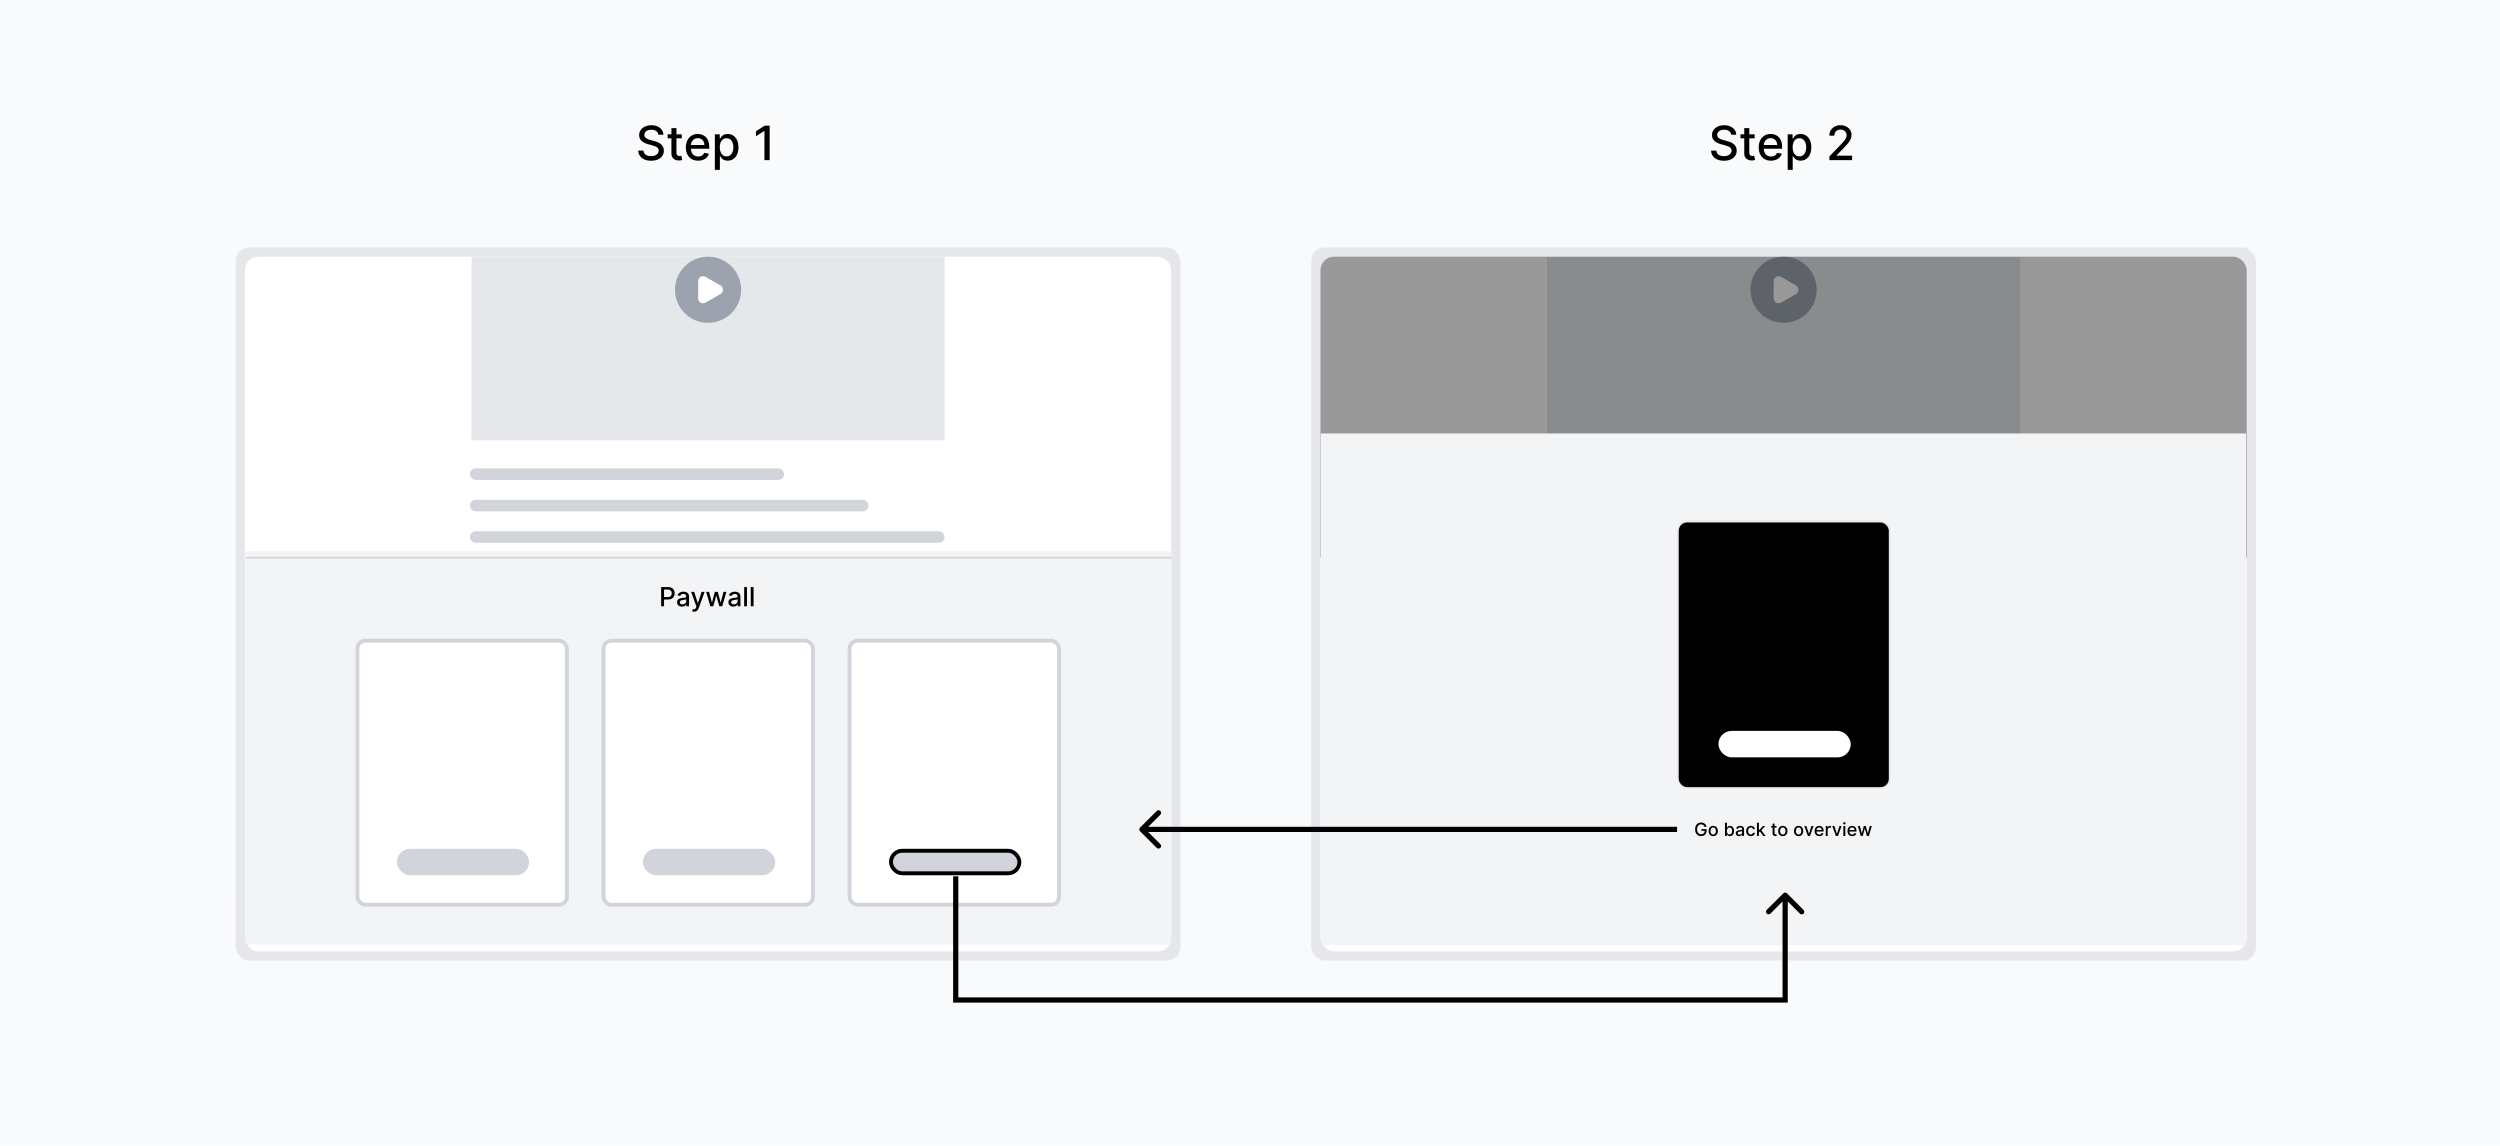 <svg width="1920" height="880" viewBox="0 0 1920 880" fill="none" xmlns="http://www.w3.org/2000/svg">
<rect width="1920" height="880" fill="#F9FAFB"/>
<rect x="181" y="190" width="725.6" height="547.757" rx="10.493" fill="#E5E7EB"/>
<rect x="181.216" y="190.216" width="725.167" height="547.324" rx="10.276" stroke="url(#paint0_linear_3850_1159)" stroke-opacity="0.2" stroke-width="0.433"/>
<g clip-path="url(#clip0_3850_1159)">
<rect x="188.113" y="197.113" width="711.372" height="533.529" rx="10.385" fill="white"/>
<rect x="360.875" y="359.712" width="241.358" height="8.892" rx="4.446" fill="#D1D5DB"/>
<rect x="360.875" y="383.848" width="306.144" height="8.892" rx="4.446" fill="#D1D5DB"/>
<rect x="360.875" y="407.983" width="364.578" height="8.892" rx="4.446" fill="#D1D5DB"/>
<rect x="360.875" y="432.119" width="364.578" height="8.892" rx="4.446" fill="#D1D5DB"/>
<rect x="360.875" y="456.255" width="364.578" height="8.892" rx="4.446" fill="#D1D5DB"/>
<rect x="360.875" y="480.391" width="364.578" height="8.892" rx="4.446" fill="#D1D5DB"/>
<rect x="360.875" y="504.527" width="364.578" height="8.892" rx="4.446" fill="#D1D5DB"/>
<g filter="url(#filter0_d_3850_1159)">
<rect x="188.113" y="428.309" width="711.372" height="302.333" fill="#F3F4F6"/>
</g>
<path d="M188.748 428.309H899.485" stroke="#D1D5DB" stroke-width="1.27"/>
<path d="M507.76 465.634V450.852H513.029C514.179 450.852 515.132 451.061 515.887 451.48C516.643 451.899 517.208 452.471 517.583 453.198C517.959 453.92 518.146 454.733 518.146 455.637C518.146 456.547 517.956 457.365 517.576 458.091C517.201 458.813 516.633 459.386 515.873 459.809C515.117 460.228 514.167 460.437 513.022 460.437H509.398V458.546H512.82C513.546 458.546 514.136 458.421 514.588 458.171C515.04 457.916 515.372 457.569 515.584 457.131C515.796 456.694 515.901 456.196 515.901 455.637C515.901 455.079 515.796 454.584 515.584 454.151C515.372 453.717 515.038 453.378 514.581 453.133C514.128 452.887 513.532 452.765 512.791 452.765H509.99V465.634H507.76ZM523.715 465.879C523.012 465.879 522.377 465.749 521.809 465.489C521.241 465.225 520.791 464.842 520.459 464.342C520.132 463.841 519.969 463.228 519.969 462.501C519.969 461.876 520.089 461.361 520.33 460.957C520.57 460.553 520.895 460.233 521.304 459.997C521.713 459.761 522.17 459.583 522.675 459.463C523.18 459.342 523.695 459.251 524.22 459.188C524.884 459.111 525.423 459.049 525.837 459.001C526.25 458.948 526.551 458.864 526.739 458.748C526.926 458.633 527.02 458.445 527.02 458.185V458.135C527.02 457.504 526.842 457.016 526.486 456.669C526.135 456.323 525.61 456.15 524.913 456.15C524.186 456.15 523.614 456.311 523.195 456.633C522.781 456.951 522.495 457.305 522.336 457.694L520.308 457.232C520.548 456.559 520.9 456.015 521.362 455.601C521.828 455.183 522.365 454.879 522.971 454.692C523.577 454.499 524.215 454.403 524.884 454.403C525.327 454.403 525.796 454.456 526.291 454.562C526.792 454.663 527.258 454.851 527.692 455.125C528.129 455.399 528.488 455.791 528.767 456.301C529.046 456.807 529.186 457.463 529.186 458.272V465.634H527.078V464.118H526.991C526.852 464.397 526.643 464.671 526.363 464.941C526.084 465.21 525.726 465.434 525.288 465.612C524.85 465.79 524.326 465.879 523.715 465.879ZM524.184 464.147C524.78 464.147 525.29 464.029 525.714 463.793C526.142 463.558 526.467 463.25 526.688 462.869C526.914 462.484 527.027 462.073 527.027 461.635V460.206C526.951 460.283 526.801 460.355 526.58 460.423C526.363 460.485 526.116 460.541 525.837 460.589C525.557 460.632 525.286 460.673 525.021 460.711C524.756 460.745 524.535 460.774 524.357 460.798C523.938 460.851 523.556 460.94 523.209 461.065C522.868 461.19 522.593 461.371 522.387 461.606C522.184 461.837 522.083 462.145 522.083 462.53C522.083 463.064 522.281 463.468 522.675 463.743C523.07 464.012 523.573 464.147 524.184 464.147ZM533.027 469.791C532.705 469.791 532.411 469.765 532.147 469.712C531.882 469.664 531.685 469.611 531.555 469.553L532.074 467.785C532.469 467.891 532.82 467.936 533.128 467.922C533.436 467.907 533.708 467.792 533.944 467.575C534.184 467.359 534.396 467.005 534.579 466.514L534.846 465.778L530.79 454.547H533.099L535.907 463.151H536.022L538.83 454.547H541.147L536.578 467.113C536.367 467.691 536.097 468.179 535.77 468.579C535.443 468.983 535.053 469.286 534.601 469.488C534.148 469.69 533.624 469.791 533.027 469.791ZM545.579 465.634L542.316 454.547H544.547L546.719 462.689H546.827L549.007 454.547H551.237L553.403 462.653H553.511L555.669 454.547H557.899L554.644 465.634H552.443L550.191 457.629H550.025L547.773 465.634H545.579ZM563.173 465.879C562.471 465.879 561.836 465.749 561.268 465.489C560.7 465.225 560.25 464.842 559.918 464.342C559.591 463.841 559.428 463.228 559.428 462.501C559.428 461.876 559.548 461.361 559.788 460.957C560.029 460.553 560.354 460.233 560.763 459.997C561.172 459.761 561.629 459.583 562.134 459.463C562.639 459.342 563.154 459.251 563.679 459.188C564.343 459.111 564.882 459.049 565.295 459.001C565.709 458.948 566.01 458.864 566.198 458.748C566.385 458.633 566.479 458.445 566.479 458.185V458.135C566.479 457.504 566.301 457.016 565.945 456.669C565.594 456.323 565.069 456.15 564.372 456.15C563.645 456.15 563.072 456.311 562.654 456.633C562.24 456.951 561.954 457.305 561.795 457.694L559.767 457.232C560.007 456.559 560.359 456.015 560.821 455.601C561.287 455.183 561.824 454.879 562.43 454.692C563.036 454.499 563.674 454.403 564.343 454.403C564.785 454.403 565.255 454.456 565.75 454.562C566.251 454.663 566.717 454.851 567.15 455.125C567.588 455.399 567.947 455.791 568.226 456.301C568.505 456.807 568.644 457.463 568.644 458.272V465.634H566.537V464.118H566.45C566.311 464.397 566.101 464.671 565.822 464.941C565.543 465.21 565.185 465.434 564.747 465.612C564.309 465.79 563.785 465.879 563.173 465.879ZM563.643 464.147C564.239 464.147 564.749 464.029 565.173 463.793C565.601 463.558 565.926 463.25 566.147 462.869C566.373 462.484 566.486 462.073 566.486 461.635V460.206C566.409 460.283 566.26 460.355 566.039 460.423C565.822 460.485 565.575 460.541 565.295 460.589C565.016 460.632 564.745 460.673 564.48 460.711C564.215 460.745 563.994 460.774 563.816 460.798C563.397 460.851 563.015 460.94 562.668 461.065C562.327 461.19 562.052 461.371 561.845 461.606C561.643 461.837 561.542 462.145 561.542 462.53C561.542 463.064 561.74 463.468 562.134 463.743C562.529 464.012 563.032 464.147 563.643 464.147ZM573.677 450.852V465.634H571.519V450.852H573.677ZM578.738 450.852V465.634H576.58V450.852H578.738Z" fill="black"/>
<rect x="463.5" y="492.054" width="160.87" height="202.79" rx="6.122" fill="white" stroke="#D1D5DB" stroke-width="3"/>
<rect x="493.758" y="651.883" width="101.625" height="20.325" rx="10.162" fill="#D1D5DB"/>
<rect x="652.5" y="492.054" width="160.87" height="202.79" rx="6.122" fill="white" stroke="#D1D5DB" stroke-width="3"/>
<rect x="684.258" y="653.383" width="98.625" height="17.325" rx="8.662" fill="#D1D5DB" stroke="black" stroke-width="3"/>
<rect x="274.5" y="492.054" width="160.87" height="202.79" rx="6.122" fill="white" stroke="#D1D5DB" stroke-width="3"/>
<rect x="304.758" y="651.883" width="101.625" height="20.325" rx="10.162" fill="#D1D5DB"/>
<rect x="362.146" y="197.113" width="363.308" height="141.004" fill="#E5E7EB"/>
<circle cx="543.799" cy="222.519" r="25.406" fill="#9CA3AF"/>
<path d="M553.327 219.219C555.867 220.686 555.867 224.353 553.327 225.819L541.894 232.42C539.353 233.887 536.177 232.053 536.177 229.12L536.177 215.918C536.177 212.985 539.353 211.151 541.894 212.618L553.327 219.219Z" fill="white"/>
</g>
<rect x="1007" y="190" width="725.6" height="547.757" rx="10.493" fill="#E5E7EB"/>
<rect x="1007.22" y="190.216" width="725.167" height="547.324" rx="10.276" stroke="url(#paint1_linear_3850_1159)" stroke-opacity="0.2" stroke-width="0.433"/>
<g clip-path="url(#clip1_3850_1159)">
<rect x="1014.11" y="197.113" width="711.372" height="533.529" rx="10.385" fill="white"/>
<rect x="1186.88" y="359.712" width="241.358" height="8.892" rx="4.446" fill="#D1D5DB"/>
<rect x="1186.88" y="383.848" width="306.144" height="8.892" rx="4.446" fill="#D1D5DB"/>
<rect x="1186.88" y="407.983" width="364.578" height="8.892" rx="4.446" fill="#D1D5DB"/>
<rect x="1186.88" y="432.119" width="364.578" height="8.892" rx="4.446" fill="#D1D5DB"/>
<rect x="1186.88" y="456.255" width="364.578" height="8.892" rx="4.446" fill="#D1D5DB"/>
<rect x="1186.88" y="480.391" width="364.578" height="8.892" rx="4.446" fill="#D1D5DB"/>
<rect x="1186.88" y="504.527" width="364.578" height="8.892" rx="4.446" fill="#D1D5DB"/>
<path d="M1014.75 428.309H1725.49" stroke="#D1D5DB" stroke-width="1.27"/>
<path d="M1333.76 465.634V450.852H1339.03C1340.18 450.852 1341.13 451.061 1341.89 451.48C1342.64 451.899 1343.21 452.471 1343.58 453.198C1343.96 453.92 1344.15 454.733 1344.15 455.637C1344.15 456.547 1343.96 457.365 1343.58 458.091C1343.2 458.813 1342.63 459.386 1341.87 459.809C1341.12 460.228 1340.17 460.437 1339.02 460.437H1335.4V458.546H1338.82C1339.55 458.546 1340.14 458.421 1340.59 458.171C1341.04 457.916 1341.37 457.569 1341.58 457.131C1341.8 456.694 1341.9 456.196 1341.9 455.637C1341.9 455.079 1341.8 454.584 1341.58 454.151C1341.37 453.717 1341.04 453.378 1340.58 453.133C1340.13 452.887 1339.53 452.765 1338.79 452.765H1335.99V465.634H1333.76ZM1349.71 465.879C1349.01 465.879 1348.38 465.749 1347.81 465.489C1347.24 465.225 1346.79 464.842 1346.46 464.342C1346.13 463.841 1345.97 463.228 1345.97 462.501C1345.97 461.876 1346.09 461.361 1346.33 460.957C1346.57 460.553 1346.89 460.233 1347.3 459.997C1347.71 459.761 1348.17 459.583 1348.68 459.463C1349.18 459.342 1349.7 459.251 1350.22 459.188C1350.88 459.111 1351.42 459.049 1351.84 459.001C1352.25 458.948 1352.55 458.864 1352.74 458.748C1352.93 458.633 1353.02 458.445 1353.02 458.185V458.135C1353.02 457.504 1352.84 457.016 1352.49 456.669C1352.13 456.323 1351.61 456.15 1350.91 456.15C1350.19 456.15 1349.61 456.311 1349.19 456.633C1348.78 456.951 1348.49 457.305 1348.34 457.694L1346.31 457.232C1346.55 456.559 1346.9 456.015 1347.36 455.601C1347.83 455.183 1348.36 454.879 1348.97 454.692C1349.58 454.499 1350.22 454.403 1350.88 454.403C1351.33 454.403 1351.8 454.456 1352.29 454.562C1352.79 454.663 1353.26 454.851 1353.69 455.125C1354.13 455.399 1354.49 455.791 1354.77 456.301C1355.05 456.807 1355.19 457.463 1355.19 458.272V465.634H1353.08V464.118H1352.99C1352.85 464.397 1352.64 464.671 1352.36 464.941C1352.08 465.21 1351.73 465.434 1351.29 465.612C1350.85 465.79 1350.33 465.879 1349.71 465.879ZM1350.18 464.147C1350.78 464.147 1351.29 464.029 1351.71 463.793C1352.14 463.558 1352.47 463.25 1352.69 462.869C1352.91 462.484 1353.03 462.073 1353.03 461.635V460.206C1352.95 460.283 1352.8 460.355 1352.58 460.423C1352.36 460.485 1352.12 460.541 1351.84 460.589C1351.56 460.632 1351.29 460.673 1351.02 460.711C1350.76 460.745 1350.53 460.774 1350.36 460.798C1349.94 460.851 1349.56 460.94 1349.21 461.065C1348.87 461.19 1348.59 461.371 1348.39 461.606C1348.18 461.837 1348.08 462.145 1348.08 462.53C1348.08 463.064 1348.28 463.468 1348.68 463.743C1349.07 464.012 1349.57 464.147 1350.18 464.147ZM1359.03 469.791C1358.7 469.791 1358.41 469.765 1358.15 469.712C1357.88 469.664 1357.68 469.611 1357.55 469.553L1358.07 467.785C1358.47 467.891 1358.82 467.936 1359.13 467.922C1359.44 467.907 1359.71 467.792 1359.94 467.575C1360.18 467.359 1360.4 467.005 1360.58 466.514L1360.85 465.778L1356.79 454.547H1359.1L1361.91 463.151H1362.02L1364.83 454.547H1367.15L1362.58 467.113C1362.37 467.691 1362.1 468.179 1361.77 468.579C1361.44 468.983 1361.05 469.286 1360.6 469.488C1360.15 469.69 1359.62 469.791 1359.03 469.791ZM1371.58 465.634L1368.32 454.547H1370.55L1372.72 462.689H1372.83L1375.01 454.547H1377.24L1379.4 462.653H1379.51L1381.67 454.547H1383.9L1380.64 465.634H1378.44L1376.19 457.629H1376.02L1373.77 465.634H1371.58ZM1389.17 465.879C1388.47 465.879 1387.84 465.749 1387.27 465.489C1386.7 465.225 1386.25 464.842 1385.92 464.342C1385.59 463.841 1385.43 463.228 1385.43 462.501C1385.43 461.876 1385.55 461.361 1385.79 460.957C1386.03 460.553 1386.35 460.233 1386.76 459.997C1387.17 459.761 1387.63 459.583 1388.13 459.463C1388.64 459.342 1389.15 459.251 1389.68 459.188C1390.34 459.111 1390.88 459.049 1391.3 459.001C1391.71 458.948 1392.01 458.864 1392.2 458.748C1392.39 458.633 1392.48 458.445 1392.48 458.185V458.135C1392.48 457.504 1392.3 457.016 1391.95 456.669C1391.59 456.323 1391.07 456.15 1390.37 456.15C1389.65 456.15 1389.07 456.311 1388.65 456.633C1388.24 456.951 1387.95 457.305 1387.79 457.694L1385.77 457.232C1386.01 456.559 1386.36 456.015 1386.82 455.601C1387.29 455.183 1387.82 454.879 1388.43 454.692C1389.04 454.499 1389.67 454.403 1390.34 454.403C1390.79 454.403 1391.25 454.456 1391.75 454.562C1392.25 454.663 1392.72 454.851 1393.15 455.125C1393.59 455.399 1393.95 455.791 1394.23 456.301C1394.5 456.807 1394.64 457.463 1394.64 458.272V465.634H1392.54V464.118H1392.45C1392.31 464.397 1392.1 464.671 1391.82 464.941C1391.54 465.21 1391.18 465.434 1390.75 465.612C1390.31 465.79 1389.78 465.879 1389.17 465.879ZM1389.64 464.147C1390.24 464.147 1390.75 464.029 1391.17 463.793C1391.6 463.558 1391.93 463.25 1392.15 462.869C1392.37 462.484 1392.49 462.073 1392.49 461.635V460.206C1392.41 460.283 1392.26 460.355 1392.04 460.423C1391.82 460.485 1391.57 460.541 1391.3 460.589C1391.02 460.632 1390.74 460.673 1390.48 460.711C1390.22 460.745 1389.99 460.774 1389.82 460.798C1389.4 460.851 1389.01 460.94 1388.67 461.065C1388.33 461.19 1388.05 461.371 1387.85 461.606C1387.64 461.837 1387.54 462.145 1387.54 462.53C1387.54 463.064 1387.74 463.468 1388.13 463.743C1388.53 464.012 1389.03 464.147 1389.64 464.147ZM1399.68 450.852V465.634H1397.52V450.852H1399.68ZM1404.74 450.852V465.634H1402.58V450.852H1404.74Z" fill="black"/>
<rect x="1188.15" y="197.113" width="363.308" height="141.004" fill="#E5E7EB"/>
<circle cx="1369.8" cy="222.519" r="25.406" fill="#9CA3AF"/>
<path d="M1379.33 219.219C1381.87 220.686 1381.87 224.353 1379.33 225.819L1367.89 232.42C1365.35 233.887 1362.18 232.053 1362.18 229.12L1362.18 215.918C1362.18 212.985 1365.35 211.151 1367.89 212.618L1379.33 219.219Z" fill="white"/>
<rect x="1014" y="195" width="712" height="233" fill="black" fill-opacity="0.4"/>
<g filter="url(#filter1_d_3850_1159)">
<rect x="1014" y="338" width="711" height="393" fill="#F3F4F6"/>
</g>
<rect x="1288.64" y="400.635" width="162.599" height="204.519" rx="6.987" fill="black" stroke="#E5E7EB" stroke-width="1.27"/>
<rect x="1319.76" y="561.329" width="101.625" height="20.325" rx="10.162" fill="white"/>
<path d="M1309.05 635.035C1308.96 634.733 1308.83 634.463 1308.67 634.224C1308.51 633.982 1308.32 633.777 1308.09 633.608C1307.87 633.436 1307.62 633.305 1307.33 633.215C1307.05 633.126 1306.74 633.081 1306.4 633.081C1305.83 633.081 1305.31 633.228 1304.85 633.523C1304.39 633.818 1304.03 634.251 1303.76 634.821C1303.49 635.388 1303.36 636.082 1303.36 636.904C1303.36 637.729 1303.5 638.427 1303.76 638.997C1304.03 639.567 1304.4 640 1304.87 640.295C1305.34 640.59 1305.87 640.737 1306.46 640.737C1307.02 640.737 1307.5 640.625 1307.91 640.399C1308.32 640.174 1308.64 639.856 1308.87 639.445C1309.1 639.03 1309.21 638.543 1309.21 637.983L1309.61 638.058H1306.7V636.79H1310.7V637.948C1310.7 638.803 1310.52 639.546 1310.15 640.175C1309.79 640.802 1309.29 641.286 1308.65 641.627C1308.02 641.969 1307.29 642.139 1306.46 642.139C1305.54 642.139 1304.73 641.927 1304.04 641.503C1303.35 641.079 1302.8 640.477 1302.42 639.698C1302.03 638.916 1301.84 637.988 1301.84 636.914C1301.84 636.102 1301.95 635.373 1302.17 634.727C1302.4 634.08 1302.72 633.532 1303.12 633.081C1303.53 632.627 1304.02 632.281 1304.57 632.042C1305.13 631.8 1305.73 631.679 1306.39 631.679C1306.94 631.679 1307.46 631.76 1307.93 631.923C1308.41 632.085 1308.83 632.315 1309.2 632.614C1309.58 632.912 1309.89 633.267 1310.13 633.678C1310.38 634.085 1310.54 634.538 1310.63 635.035H1309.05ZM1315.75 642.154C1315.03 642.154 1314.41 641.99 1313.87 641.662C1313.34 641.334 1312.92 640.875 1312.63 640.285C1312.33 639.695 1312.19 639.005 1312.19 638.217C1312.19 637.424 1312.33 636.732 1312.63 636.138C1312.92 635.545 1313.34 635.085 1313.87 634.756C1314.41 634.428 1315.03 634.264 1315.75 634.264C1316.46 634.264 1317.09 634.428 1317.62 634.756C1318.16 635.085 1318.57 635.545 1318.86 636.138C1319.16 636.732 1319.31 637.424 1319.31 638.217C1319.31 639.005 1319.16 639.695 1318.86 640.285C1318.57 640.875 1318.16 641.334 1317.62 641.662C1317.09 641.99 1316.46 642.154 1315.75 642.154ZM1315.75 640.906C1316.22 640.906 1316.6 640.784 1316.91 640.538C1317.21 640.293 1317.44 639.967 1317.58 639.559C1317.73 639.151 1317.81 638.702 1317.81 638.212C1317.81 637.724 1317.73 637.277 1317.58 636.869C1317.44 636.458 1317.21 636.129 1316.91 635.88C1316.6 635.631 1316.22 635.507 1315.75 635.507C1315.28 635.507 1314.9 635.631 1314.59 635.88C1314.28 636.129 1314.06 636.458 1313.91 636.869C1313.76 637.277 1313.69 637.724 1313.69 638.212C1313.69 638.702 1313.76 639.151 1313.91 639.559C1314.06 639.967 1314.28 640.293 1314.59 640.538C1314.9 640.784 1315.28 640.906 1315.75 640.906ZM1324.79 642V631.818H1326.28V635.602H1326.37C1326.45 635.442 1326.58 635.259 1326.74 635.05C1326.9 634.841 1327.13 634.659 1327.42 634.503C1327.7 634.344 1328.08 634.264 1328.56 634.264C1329.18 634.264 1329.73 634.42 1330.21 634.732C1330.69 635.043 1331.07 635.492 1331.35 636.079C1331.63 636.665 1331.77 637.371 1331.77 638.197C1331.77 639.022 1331.63 639.73 1331.35 640.32C1331.08 640.906 1330.7 641.359 1330.22 641.677C1329.74 641.992 1329.19 642.149 1328.57 642.149C1328.11 642.149 1327.73 642.071 1327.44 641.915C1327.14 641.76 1326.92 641.577 1326.75 641.369C1326.58 641.16 1326.46 640.974 1326.37 640.812H1326.24V642H1324.79ZM1326.25 638.182C1326.25 638.719 1326.33 639.189 1326.48 639.594C1326.64 639.998 1326.86 640.315 1327.16 640.543C1327.45 640.769 1327.81 640.881 1328.24 640.881C1328.68 640.881 1329.06 640.764 1329.35 640.528C1329.65 640.29 1329.88 639.967 1330.03 639.559C1330.19 639.151 1330.26 638.692 1330.26 638.182C1330.26 637.678 1330.19 637.226 1330.04 636.825C1329.89 636.424 1329.66 636.107 1329.36 635.875C1329.06 635.643 1328.69 635.527 1328.24 635.527C1327.81 635.527 1327.45 635.638 1327.15 635.86C1326.85 636.082 1326.63 636.392 1326.48 636.79C1326.32 637.187 1326.25 637.652 1326.25 638.182ZM1335.66 642.169C1335.17 642.169 1334.74 642.08 1334.34 641.901C1333.95 641.718 1333.64 641.455 1333.41 641.11C1333.19 640.765 1333.08 640.343 1333.08 639.842C1333.08 639.411 1333.16 639.057 1333.33 638.778C1333.49 638.5 1333.71 638.28 1334 638.117C1334.28 637.955 1334.59 637.832 1334.94 637.749C1335.29 637.666 1335.64 637.603 1336.01 637.56C1336.46 637.507 1336.83 637.464 1337.12 637.431C1337.4 637.395 1337.61 637.337 1337.74 637.257C1337.87 637.178 1337.93 637.048 1337.93 636.869V636.835C1337.93 636.4 1337.81 636.064 1337.57 635.825C1337.32 635.587 1336.96 635.467 1336.48 635.467C1335.98 635.467 1335.59 635.578 1335.3 635.8C1335.01 636.019 1334.82 636.263 1334.71 636.531L1333.31 636.213C1333.48 635.749 1333.72 635.375 1334.04 635.089C1334.36 634.801 1334.73 634.592 1335.15 634.463C1335.56 634.33 1336 634.264 1336.46 634.264C1336.77 634.264 1337.09 634.301 1337.43 634.374C1337.78 634.443 1338.1 634.572 1338.4 634.761C1338.7 634.95 1338.95 635.22 1339.14 635.572C1339.33 635.92 1339.43 636.372 1339.43 636.929V642H1337.97V640.956H1337.91C1337.82 641.148 1337.67 641.337 1337.48 641.523C1337.29 641.708 1337.04 641.862 1336.74 641.985C1336.44 642.108 1336.08 642.169 1335.66 642.169ZM1335.98 640.976C1336.39 640.976 1336.74 640.895 1337.03 640.732C1337.33 640.57 1337.55 640.358 1337.71 640.096C1337.86 639.831 1337.94 639.547 1337.94 639.246V638.261C1337.89 638.314 1337.78 638.364 1337.63 638.411C1337.48 638.454 1337.31 638.492 1337.12 638.525C1336.93 638.555 1336.74 638.583 1336.56 638.609C1336.37 638.633 1336.22 638.652 1336.1 638.669C1335.81 638.705 1335.55 638.767 1335.31 638.853C1335.07 638.939 1334.88 639.063 1334.74 639.226C1334.6 639.385 1334.53 639.597 1334.53 639.862C1334.53 640.23 1334.67 640.509 1334.94 640.697C1335.21 640.883 1335.56 640.976 1335.98 640.976ZM1344.62 642.154C1343.88 642.154 1343.25 641.987 1342.71 641.652C1342.18 641.314 1341.78 640.848 1341.49 640.255C1341.21 639.662 1341.06 638.982 1341.06 638.217C1341.06 637.441 1341.21 636.757 1341.5 636.163C1341.79 635.567 1342.2 635.101 1342.73 634.766C1343.26 634.432 1343.89 634.264 1344.61 634.264C1345.19 634.264 1345.7 634.372 1346.16 634.587C1346.61 634.799 1346.98 635.098 1347.26 635.482C1347.54 635.867 1347.71 636.316 1347.76 636.83H1346.31C1346.23 636.472 1346.05 636.163 1345.77 635.905C1345.48 635.646 1345.11 635.517 1344.63 635.517C1344.22 635.517 1343.85 635.626 1343.54 635.845C1343.24 636.061 1342.99 636.369 1342.82 636.77C1342.65 637.168 1342.56 637.638 1342.56 638.182C1342.56 638.739 1342.65 639.219 1342.82 639.624C1342.99 640.028 1343.23 640.341 1343.53 640.563C1343.84 640.785 1344.21 640.896 1344.63 640.896C1344.91 640.896 1345.17 640.845 1345.4 640.742C1345.63 640.636 1345.82 640.485 1345.98 640.29C1346.14 640.094 1346.25 639.859 1346.31 639.584H1347.76C1347.71 640.078 1347.55 640.518 1347.28 640.906C1347.01 641.294 1346.65 641.599 1346.2 641.821C1345.75 642.043 1345.23 642.154 1344.62 642.154ZM1350.72 639.41L1350.71 637.595H1350.96L1354.01 634.364H1355.79L1352.32 638.043H1352.08L1350.72 639.41ZM1349.35 642V631.818H1350.84V642H1349.35ZM1354.17 642L1351.44 638.371L1352.46 637.332L1356 642H1354.17ZM1364.41 634.364V635.557H1360.24V634.364H1364.41ZM1361.36 632.534H1362.85V639.758C1362.85 640.046 1362.89 640.263 1362.97 640.409C1363.06 640.552 1363.17 640.649 1363.31 640.702C1363.45 640.752 1363.6 640.777 1363.76 640.777C1363.88 640.777 1363.98 640.769 1364.07 640.752C1364.16 640.736 1364.23 640.722 1364.28 640.712L1364.55 641.94C1364.46 641.973 1364.34 642.007 1364.18 642.04C1364.02 642.076 1363.82 642.096 1363.59 642.099C1363.2 642.106 1362.83 642.036 1362.49 641.891C1362.15 641.745 1361.88 641.519 1361.67 641.214C1361.46 640.91 1361.36 640.527 1361.36 640.066V632.534ZM1369.19 642.154C1368.47 642.154 1367.85 641.99 1367.32 641.662C1366.78 641.334 1366.37 640.875 1366.07 640.285C1365.78 639.695 1365.63 639.005 1365.63 638.217C1365.63 637.424 1365.78 636.732 1366.07 636.138C1366.37 635.545 1366.78 635.085 1367.32 634.756C1367.85 634.428 1368.47 634.264 1369.19 634.264C1369.91 634.264 1370.53 634.428 1371.06 634.756C1371.6 635.085 1372.01 635.545 1372.31 636.138C1372.6 636.732 1372.75 637.424 1372.75 638.217C1372.75 639.005 1372.6 639.695 1372.31 640.285C1372.01 640.875 1371.6 641.334 1371.06 641.662C1370.53 641.99 1369.91 642.154 1369.19 642.154ZM1369.2 640.906C1369.66 640.906 1370.04 640.784 1370.35 640.538C1370.65 640.293 1370.88 639.967 1371.03 639.559C1371.17 639.151 1371.25 638.702 1371.25 638.212C1371.25 637.724 1371.17 637.277 1371.03 636.869C1370.88 636.458 1370.65 636.129 1370.35 635.88C1370.04 635.631 1369.66 635.507 1369.2 635.507C1368.73 635.507 1368.34 635.631 1368.03 635.88C1367.73 636.129 1367.5 636.458 1367.35 636.869C1367.21 637.277 1367.13 637.724 1367.13 638.212C1367.13 638.702 1367.21 639.151 1367.35 639.559C1367.5 639.967 1367.73 640.293 1368.03 640.538C1368.34 640.784 1368.73 640.906 1369.2 640.906ZM1381.33 642.154C1380.62 642.154 1379.99 641.99 1379.46 641.662C1378.92 641.334 1378.51 640.875 1378.21 640.285C1377.92 639.695 1377.77 639.005 1377.77 638.217C1377.77 637.424 1377.92 636.732 1378.21 636.138C1378.51 635.545 1378.92 635.085 1379.46 634.756C1379.99 634.428 1380.62 634.264 1381.33 634.264C1382.05 634.264 1382.67 634.428 1383.21 634.756C1383.74 635.085 1384.15 635.545 1384.45 636.138C1384.74 636.732 1384.89 637.424 1384.89 638.217C1384.89 639.005 1384.74 639.695 1384.45 640.285C1384.15 640.875 1383.74 641.334 1383.21 641.662C1382.67 641.99 1382.05 642.154 1381.33 642.154ZM1381.34 640.906C1381.8 640.906 1382.18 640.784 1382.49 640.538C1382.79 640.293 1383.02 639.967 1383.17 639.559C1383.31 639.151 1383.39 638.702 1383.39 638.212C1383.39 637.724 1383.31 637.277 1383.17 636.869C1383.02 636.458 1382.79 636.129 1382.49 635.88C1382.18 635.631 1381.8 635.507 1381.34 635.507C1380.87 635.507 1380.48 635.631 1380.17 635.88C1379.87 636.129 1379.64 636.458 1379.49 636.869C1379.35 637.277 1379.27 637.724 1379.27 638.212C1379.27 638.702 1379.35 639.151 1379.49 639.559C1379.64 639.967 1379.87 640.293 1380.17 640.538C1380.48 640.784 1380.87 640.906 1381.34 640.906ZM1392.82 634.364L1390.05 642H1388.46L1385.69 634.364H1387.28L1389.22 640.24H1389.3L1391.23 634.364H1392.82ZM1397.25 642.154C1396.5 642.154 1395.85 641.993 1395.31 641.672C1394.77 641.347 1394.35 640.891 1394.05 640.305C1393.76 639.715 1393.62 639.024 1393.62 638.232C1393.62 637.449 1393.76 636.76 1394.05 636.163C1394.35 635.567 1394.76 635.101 1395.29 634.766C1395.82 634.432 1396.44 634.264 1397.15 634.264C1397.58 634.264 1398 634.335 1398.4 634.478C1398.8 634.621 1399.17 634.844 1399.49 635.149C1399.81 635.454 1400.06 635.85 1400.25 636.337C1400.43 636.821 1400.53 637.41 1400.53 638.102V638.629H1394.46V637.516H1399.07C1399.07 637.125 1398.99 636.778 1398.83 636.477C1398.67 636.172 1398.45 635.931 1398.16 635.756C1397.88 635.58 1397.54 635.492 1397.16 635.492C1396.74 635.492 1396.37 635.595 1396.06 635.8C1395.75 636.003 1395.52 636.268 1395.35 636.596C1395.18 636.921 1395.1 637.274 1395.1 637.655V638.525C1395.1 639.035 1395.19 639.469 1395.37 639.827C1395.55 640.185 1395.8 640.459 1396.13 640.648C1396.45 640.833 1396.83 640.926 1397.27 640.926C1397.55 640.926 1397.8 640.886 1398.04 640.807C1398.27 640.724 1398.47 640.601 1398.64 640.439C1398.81 640.277 1398.94 640.076 1399.03 639.837L1400.43 640.091C1400.32 640.505 1400.12 640.868 1399.83 641.18C1399.54 641.488 1399.18 641.728 1398.74 641.901C1398.3 642.07 1397.81 642.154 1397.25 642.154ZM1402.18 642V634.364H1403.61V635.577H1403.69C1403.83 635.166 1404.08 634.843 1404.43 634.607C1404.78 634.369 1405.18 634.249 1405.63 634.249C1405.73 634.249 1405.83 634.253 1405.96 634.259C1406.09 634.266 1406.19 634.274 1406.26 634.284V635.706C1406.2 635.689 1406.1 635.671 1405.95 635.651C1405.79 635.628 1405.64 635.616 1405.49 635.616C1405.14 635.616 1404.82 635.691 1404.55 635.84C1404.28 635.986 1404.06 636.19 1403.9 636.452C1403.74 636.71 1403.66 637.005 1403.66 637.337V642H1402.18ZM1414.32 634.364L1411.55 642H1409.96L1407.18 634.364H1408.78L1410.71 640.24H1410.79L1412.72 634.364H1414.32ZM1415.71 642V634.364H1417.2V642H1415.71ZM1416.46 633.185C1416.2 633.185 1415.98 633.099 1415.8 632.927C1415.61 632.751 1415.52 632.542 1415.52 632.3C1415.52 632.055 1415.61 631.846 1415.8 631.674C1415.98 631.498 1416.2 631.411 1416.46 631.411C1416.72 631.411 1416.94 631.498 1417.12 631.674C1417.31 631.846 1417.4 632.055 1417.4 632.3C1417.4 632.542 1417.31 632.751 1417.12 632.927C1416.94 633.099 1416.72 633.185 1416.46 633.185ZM1422.49 642.154C1421.74 642.154 1421.09 641.993 1420.55 641.672C1420.01 641.347 1419.59 640.891 1419.29 640.305C1419 639.715 1418.86 639.024 1418.86 638.232C1418.86 637.449 1419 636.76 1419.29 636.163C1419.59 635.567 1420 635.101 1420.53 634.766C1421.06 634.432 1421.68 634.264 1422.39 634.264C1422.82 634.264 1423.23 634.335 1423.64 634.478C1424.04 634.621 1424.41 634.844 1424.73 635.149C1425.05 635.454 1425.3 635.85 1425.49 636.337C1425.67 636.821 1425.77 637.41 1425.77 638.102V638.629H1419.7V637.516H1424.31C1424.31 637.125 1424.23 636.778 1424.07 636.477C1423.91 636.172 1423.69 635.931 1423.4 635.756C1423.11 635.58 1422.78 635.492 1422.4 635.492C1421.98 635.492 1421.61 635.595 1421.3 635.8C1420.99 636.003 1420.75 636.268 1420.59 636.596C1420.42 636.921 1420.34 637.274 1420.34 637.655V638.525C1420.34 639.035 1420.43 639.469 1420.61 639.827C1420.79 640.185 1421.04 640.459 1421.37 640.648C1421.69 640.833 1422.07 640.926 1422.5 640.926C1422.79 640.926 1423.04 640.886 1423.28 640.807C1423.51 640.724 1423.71 640.601 1423.88 640.439C1424.05 640.277 1424.18 640.076 1424.26 639.837L1425.67 640.091C1425.56 640.505 1425.36 640.868 1425.06 641.18C1424.78 641.488 1424.41 641.728 1423.98 641.901C1423.54 642.07 1423.05 642.154 1422.49 642.154ZM1429.06 642L1426.81 634.364H1428.35L1429.84 639.972H1429.92L1431.42 634.364H1432.95L1434.45 639.947H1434.52L1436.01 634.364H1437.54L1435.3 642H1433.79L1432.23 636.487H1432.12L1430.57 642H1429.06Z" fill="black"/>
</g>
<path d="M505.642 103.485C505.504 102.261 504.935 101.314 503.936 100.642C502.936 99.961 501.679 99.621 500.162 99.621C499.077 99.621 498.137 99.793 497.345 100.138C496.552 100.474 495.936 100.939 495.497 101.533C495.066 102.119 494.85 102.787 494.85 103.537C494.85 104.166 494.997 104.708 495.29 105.165C495.591 105.622 495.983 106.005 496.466 106.315C496.957 106.617 497.483 106.871 498.043 107.078C498.603 107.276 499.141 107.44 499.658 107.569L502.243 108.241C503.087 108.448 503.953 108.728 504.841 109.081C505.728 109.434 506.551 109.899 507.309 110.477C508.067 111.054 508.679 111.769 509.144 112.622C509.618 113.475 509.855 114.496 509.855 115.685C509.855 117.184 509.467 118.515 508.692 119.679C507.925 120.842 506.809 121.759 505.345 122.431C503.889 123.103 502.127 123.439 500.059 123.439C498.077 123.439 496.363 123.125 494.915 122.496C493.468 121.867 492.335 120.975 491.516 119.821C490.698 118.658 490.245 117.279 490.159 115.685H494.165C494.243 116.641 494.553 117.438 495.096 118.076C495.647 118.705 496.35 119.175 497.203 119.485C498.064 119.786 499.008 119.937 500.033 119.937C501.162 119.937 502.165 119.76 503.044 119.407C503.932 119.045 504.629 118.546 505.138 117.908C505.646 117.262 505.9 116.508 505.9 115.646C505.9 114.862 505.676 114.22 505.228 113.721C504.789 113.221 504.19 112.807 503.432 112.48C502.682 112.153 501.834 111.864 500.886 111.614L497.758 110.761C495.639 110.184 493.959 109.335 492.718 108.215C491.486 107.095 490.87 105.613 490.87 103.769C490.87 102.244 491.283 100.913 492.111 99.776C492.938 98.638 494.058 97.755 495.471 97.126C496.884 96.489 498.478 96.17 500.253 96.17C502.045 96.17 503.626 96.484 504.996 97.113C506.374 97.742 507.46 98.608 508.252 99.711C509.045 100.805 509.459 102.063 509.493 103.485H505.642ZM523.583 103.149V106.251H512.74V103.149H523.583ZM515.648 98.393H519.512V117.171C519.512 117.921 519.624 118.485 519.848 118.864C520.072 119.235 520.361 119.489 520.714 119.627C521.076 119.756 521.468 119.821 521.89 119.821C522.201 119.821 522.472 119.799 522.705 119.756C522.937 119.713 523.118 119.679 523.247 119.653L523.945 122.845C523.721 122.931 523.403 123.017 522.989 123.103C522.575 123.198 522.058 123.25 521.438 123.258C520.421 123.276 519.474 123.095 518.595 122.716C517.716 122.337 517.005 121.751 516.462 120.958C515.92 120.165 515.648 119.17 515.648 117.973V98.393ZM536.2 123.401C534.245 123.401 532.56 122.983 531.147 122.147C529.743 121.303 528.657 120.118 527.89 118.593C527.132 117.059 526.753 115.263 526.753 113.204C526.753 111.17 527.132 109.378 527.89 107.827C528.657 106.276 529.726 105.066 531.095 104.196C532.474 103.326 534.085 102.89 535.929 102.89C537.049 102.89 538.135 103.076 539.186 103.446C540.237 103.817 541.18 104.398 542.016 105.191C542.852 105.984 543.511 107.013 543.994 108.28C544.476 109.538 544.717 111.067 544.717 112.868V114.238H528.937V111.343H540.931C540.931 110.326 540.724 109.426 540.31 108.642C539.897 107.849 539.315 107.224 538.565 106.768C537.825 106.311 536.954 106.083 535.955 106.083C534.869 106.083 533.921 106.35 533.112 106.884C532.31 107.409 531.69 108.099 531.251 108.952C530.82 109.796 530.604 110.714 530.604 111.705V113.966C530.604 115.293 530.837 116.422 531.302 117.352C531.776 118.283 532.435 118.994 533.28 119.485C534.124 119.967 535.11 120.208 536.239 120.208C536.972 120.208 537.639 120.105 538.242 119.898C538.845 119.683 539.367 119.364 539.806 118.942C540.246 118.52 540.582 117.998 540.814 117.378L544.472 118.037C544.179 119.114 543.653 120.058 542.895 120.868C542.145 121.669 541.202 122.293 540.065 122.742C538.936 123.181 537.648 123.401 536.2 123.401ZM549.005 130.444V103.149H552.779V106.367H553.102C553.326 105.953 553.649 105.475 554.071 104.932C554.493 104.39 555.079 103.916 555.829 103.511C556.578 103.097 557.569 102.89 558.801 102.89C560.404 102.89 561.834 103.295 563.092 104.105C564.35 104.915 565.336 106.083 566.051 107.608C566.775 109.133 567.137 110.968 567.137 113.113C567.137 115.259 566.779 117.098 566.064 118.632C565.349 120.157 564.367 121.333 563.118 122.16C561.868 122.978 560.442 123.388 558.84 123.388C557.634 123.388 556.647 123.185 555.88 122.78C555.122 122.375 554.528 121.901 554.097 121.359C553.666 120.816 553.334 120.333 553.102 119.911H552.869V130.444H549.005ZM552.791 113.074C552.791 114.47 552.994 115.694 553.399 116.745C553.804 117.796 554.39 118.619 555.157 119.213C555.923 119.799 556.862 120.092 557.974 120.092C559.128 120.092 560.093 119.786 560.869 119.175C561.644 118.554 562.23 117.714 562.627 116.654C563.031 115.595 563.234 114.401 563.234 113.074C563.234 111.765 563.036 110.589 562.639 109.546C562.252 108.504 561.666 107.681 560.882 107.078C560.106 106.475 559.137 106.173 557.974 106.173C556.854 106.173 555.906 106.462 555.131 107.039C554.364 107.616 553.782 108.422 553.386 109.456C552.99 110.49 552.791 111.696 552.791 113.074ZM591.088 96.532V123H587.082V100.538H586.927L580.594 104.674V100.848L587.198 96.532H591.088Z" fill="black"/>
<path d="M1329.58 103.485C1329.45 102.261 1328.88 101.314 1327.88 100.642C1326.88 99.961 1325.62 99.621 1324.1 99.621C1323.02 99.621 1322.08 99.793 1321.29 100.138C1320.49 100.474 1319.88 100.939 1319.44 101.533C1319.01 102.119 1318.79 102.787 1318.79 103.537C1318.79 104.166 1318.94 104.708 1319.23 105.165C1319.53 105.622 1319.92 106.005 1320.41 106.315C1320.9 106.617 1321.42 106.871 1321.98 107.078C1322.54 107.276 1323.08 107.44 1323.6 107.569L1326.18 108.241C1327.03 108.448 1327.89 108.728 1328.78 109.081C1329.67 109.434 1330.49 109.899 1331.25 110.477C1332.01 111.054 1332.62 111.769 1333.09 112.622C1333.56 113.475 1333.8 114.496 1333.8 115.685C1333.8 117.184 1333.41 118.515 1332.63 119.679C1331.87 120.842 1330.75 121.759 1329.29 122.431C1327.83 123.103 1326.07 123.439 1324 123.439C1322.02 123.439 1320.3 123.125 1318.86 122.496C1317.41 121.867 1316.28 120.975 1315.46 119.821C1314.64 118.658 1314.19 117.279 1314.1 115.685H1318.11C1318.18 116.641 1318.49 117.438 1319.04 118.076C1319.59 118.705 1320.29 119.175 1321.14 119.485C1322.01 119.786 1322.95 119.937 1323.97 119.937C1325.1 119.937 1326.11 119.76 1326.99 119.407C1327.87 119.045 1328.57 118.546 1329.08 117.908C1329.59 117.262 1329.84 116.508 1329.84 115.646C1329.84 114.862 1329.62 114.22 1329.17 113.721C1328.73 113.221 1328.13 112.807 1327.37 112.48C1326.62 112.153 1325.77 111.864 1324.83 111.614L1321.7 110.761C1319.58 110.184 1317.9 109.335 1316.66 108.215C1315.43 107.095 1314.81 105.613 1314.81 103.769C1314.81 102.244 1315.22 100.913 1316.05 99.776C1316.88 98.638 1318 97.755 1319.41 97.126C1320.82 96.489 1322.42 96.17 1324.19 96.17C1325.99 96.17 1327.57 96.484 1328.94 97.113C1330.32 97.742 1331.4 98.608 1332.19 99.711C1332.99 100.805 1333.4 102.063 1333.43 103.485H1329.58ZM1347.52 103.149V106.251H1336.68V103.149H1347.52ZM1339.59 98.393H1343.45V117.171C1343.45 117.921 1343.57 118.485 1343.79 118.864C1344.01 119.235 1344.3 119.489 1344.66 119.627C1345.02 119.756 1345.41 119.821 1345.83 119.821C1346.14 119.821 1346.41 119.799 1346.65 119.756C1346.88 119.713 1347.06 119.679 1347.19 119.653L1347.89 122.845C1347.66 122.931 1347.34 123.017 1346.93 123.103C1346.52 123.198 1346 123.25 1345.38 123.258C1344.36 123.276 1343.41 123.095 1342.54 122.716C1341.66 122.337 1340.95 121.751 1340.4 120.958C1339.86 120.165 1339.59 119.17 1339.59 117.973V98.393ZM1360.14 123.401C1358.19 123.401 1356.5 122.983 1355.09 122.147C1353.68 121.303 1352.6 120.118 1351.83 118.593C1351.07 117.059 1350.69 115.263 1350.69 113.204C1350.69 111.17 1351.07 109.378 1351.83 107.827C1352.6 106.276 1353.67 105.066 1355.04 104.196C1356.42 103.326 1358.03 102.89 1359.87 102.89C1360.99 102.89 1362.08 103.076 1363.13 103.446C1364.18 103.817 1365.12 104.398 1365.96 105.191C1366.79 105.984 1367.45 107.013 1367.93 108.28C1368.42 109.538 1368.66 111.067 1368.66 112.868V114.238H1352.88V111.343H1364.87C1364.87 110.326 1364.66 109.426 1364.25 108.642C1363.84 107.849 1363.26 107.224 1362.51 106.768C1361.77 106.311 1360.9 106.083 1359.9 106.083C1358.81 106.083 1357.86 106.35 1357.05 106.884C1356.25 107.409 1355.63 108.099 1355.19 108.952C1354.76 109.796 1354.55 110.714 1354.55 111.705V113.966C1354.55 115.293 1354.78 116.422 1355.24 117.352C1355.72 118.283 1356.38 118.994 1357.22 119.485C1358.07 119.967 1359.05 120.208 1360.18 120.208C1360.91 120.208 1361.58 120.105 1362.18 119.898C1362.79 119.683 1363.31 119.364 1363.75 118.942C1364.19 118.52 1364.52 117.998 1364.76 117.378L1368.41 118.037C1368.12 119.114 1367.59 120.058 1366.84 120.868C1366.09 121.669 1365.14 122.293 1364.01 122.742C1362.88 123.181 1361.59 123.401 1360.14 123.401ZM1372.95 130.444V103.149H1376.72V106.367H1377.04C1377.27 105.953 1377.59 105.475 1378.01 104.932C1378.43 104.39 1379.02 103.916 1379.77 103.511C1380.52 103.097 1381.51 102.89 1382.74 102.89C1384.34 102.89 1385.77 103.295 1387.03 104.105C1388.29 104.915 1389.28 106.083 1389.99 107.608C1390.72 109.133 1391.08 110.968 1391.08 113.113C1391.08 115.259 1390.72 117.098 1390.01 118.632C1389.29 120.157 1388.31 121.333 1387.06 122.16C1385.81 122.978 1384.38 123.388 1382.78 123.388C1381.57 123.388 1380.59 123.185 1379.82 122.78C1379.06 122.375 1378.47 121.901 1378.04 121.359C1377.61 120.816 1377.28 120.333 1377.04 119.911H1376.81V130.444H1372.95ZM1376.73 113.074C1376.73 114.47 1376.93 115.694 1377.34 116.745C1377.74 117.796 1378.33 118.619 1379.1 119.213C1379.86 119.799 1380.8 120.092 1381.92 120.092C1383.07 120.092 1384.03 119.786 1384.81 119.175C1385.59 118.554 1386.17 117.714 1386.57 116.654C1386.97 115.595 1387.18 114.401 1387.18 113.074C1387.18 111.765 1386.98 110.589 1386.58 109.546C1386.19 108.504 1385.61 107.681 1384.82 107.078C1384.05 106.475 1383.08 106.173 1381.92 106.173C1380.79 106.173 1379.85 106.462 1379.07 107.039C1378.3 107.616 1377.72 108.422 1377.33 109.456C1376.93 110.49 1376.73 111.696 1376.73 113.074ZM1404.99 123V120.105L1413.94 110.826C1414.9 109.818 1415.69 108.934 1416.31 108.176C1416.94 107.409 1417.41 106.681 1417.72 105.992C1418.03 105.303 1418.18 104.571 1418.18 103.795C1418.18 102.916 1417.98 102.158 1417.56 101.52C1417.15 100.874 1416.58 100.379 1415.87 100.034C1415.15 99.681 1414.35 99.504 1413.45 99.504C1412.5 99.504 1411.68 99.698 1410.97 100.086C1410.26 100.474 1409.72 101.021 1409.34 101.727C1408.96 102.434 1408.77 103.261 1408.77 104.209H1404.96C1404.96 102.597 1405.33 101.189 1406.07 99.983C1406.81 98.776 1407.83 97.841 1409.12 97.178C1410.42 96.506 1411.88 96.17 1413.53 96.17C1415.19 96.17 1416.66 96.502 1417.92 97.165C1419.2 97.82 1420.19 98.716 1420.91 99.853C1421.62 100.982 1421.98 102.257 1421.98 103.679C1421.98 104.661 1421.8 105.622 1421.43 106.561C1421.06 107.5 1420.43 108.547 1419.53 109.701C1418.62 110.847 1417.36 112.239 1415.75 113.876L1410.49 119.381V119.575H1422.41V123H1404.99Z" fill="black"/>
<path d="M734 768H732V770H734V768ZM1371 768V770H1373V768H1371ZM1372.41 686.086C1371.63 685.305 1370.37 685.305 1369.59 686.086L1356.86 698.814C1356.08 699.595 1356.08 700.861 1356.86 701.642C1357.64 702.423 1358.91 702.423 1359.69 701.642L1371 690.328L1382.31 701.642C1383.09 702.423 1384.36 702.423 1385.14 701.642C1385.92 700.861 1385.92 699.595 1385.14 698.814L1372.41 686.086ZM734 673H732V768H734H736V673H734ZM734 768V770H1371V768V766H734V768ZM1371 768H1373V687.5H1371H1369V768H1371Z" fill="black"/>
<path d="M875.586 635.586C874.805 636.367 874.805 637.633 875.586 638.414L888.314 651.142C889.095 651.923 890.361 651.923 891.142 651.142C891.923 650.361 891.923 649.095 891.142 648.314L879.828 637L891.142 625.686C891.923 624.905 891.923 623.639 891.142 622.858C890.361 622.077 889.095 622.077 888.314 622.858L875.586 635.586ZM1288 637L1288 635L877 635L877 637L877 639L1288 639L1288 637Z" fill="black"/>
<defs>
<filter id="filter0_d_3850_1159" x="162.707" y="397.821" width="762.184" height="353.145" filterUnits="userSpaceOnUse" color-interpolation-filters="sRGB">
<feFlood flood-opacity="0" result="BackgroundImageFix"/>
<feColorMatrix in="SourceAlpha" type="matrix" values="0 0 0 0 0 0 0 0 0 0 0 0 0 0 0 0 0 0 127 0" result="hardAlpha"/>
<feOffset dy="-5.081"/>
<feGaussianBlur stdDeviation="12.703"/>
<feComposite in2="hardAlpha" operator="out"/>
<feColorMatrix type="matrix" values="0 0 0 0 0 0 0 0 0 0 0 0 0 0 0 0 0 0 0.1 0"/>
<feBlend mode="normal" in2="BackgroundImageFix" result="effect1_dropShadow_3850_1159"/>
<feBlend mode="normal" in="SourceGraphic" in2="effect1_dropShadow_3850_1159" result="shape"/>
</filter>
<filter id="filter1_d_3850_1159" x="988.594" y="307.513" width="761.812" height="443.812" filterUnits="userSpaceOnUse" color-interpolation-filters="sRGB">
<feFlood flood-opacity="0" result="BackgroundImageFix"/>
<feColorMatrix in="SourceAlpha" type="matrix" values="0 0 0 0 0 0 0 0 0 0 0 0 0 0 0 0 0 0 127 0" result="hardAlpha"/>
<feOffset dy="-5.081"/>
<feGaussianBlur stdDeviation="12.703"/>
<feComposite in2="hardAlpha" operator="out"/>
<feColorMatrix type="matrix" values="0 0 0 0 0 0 0 0 0 0 0 0 0 0 0 0 0 0 0.1 0"/>
<feBlend mode="normal" in2="BackgroundImageFix" result="effect1_dropShadow_3850_1159"/>
<feBlend mode="normal" in="SourceGraphic" in2="effect1_dropShadow_3850_1159" result="shape"/>
</filter>
<linearGradient id="paint0_linear_3850_1159" x1="543.8" y1="612.483" x2="543.8" y2="803.69" gradientUnits="userSpaceOnUse">
<stop stop-color="#F9FAFB"/>
<stop offset="1" stop-color="#EDE9FE"/>
</linearGradient>
<linearGradient id="paint1_linear_3850_1159" x1="1369.8" y1="612.483" x2="1369.8" y2="803.69" gradientUnits="userSpaceOnUse">
<stop stop-color="#F9FAFB"/>
<stop offset="1" stop-color="#EDE9FE"/>
</linearGradient>
<clipPath id="clip0_3850_1159">
<rect x="188.113" y="197.113" width="711.372" height="533.529" rx="10.385" fill="white"/>
</clipPath>
<clipPath id="clip1_3850_1159">
<rect x="1014.11" y="197.113" width="711.372" height="533.529" rx="10.385" fill="white"/>
</clipPath>
</defs>
</svg>
